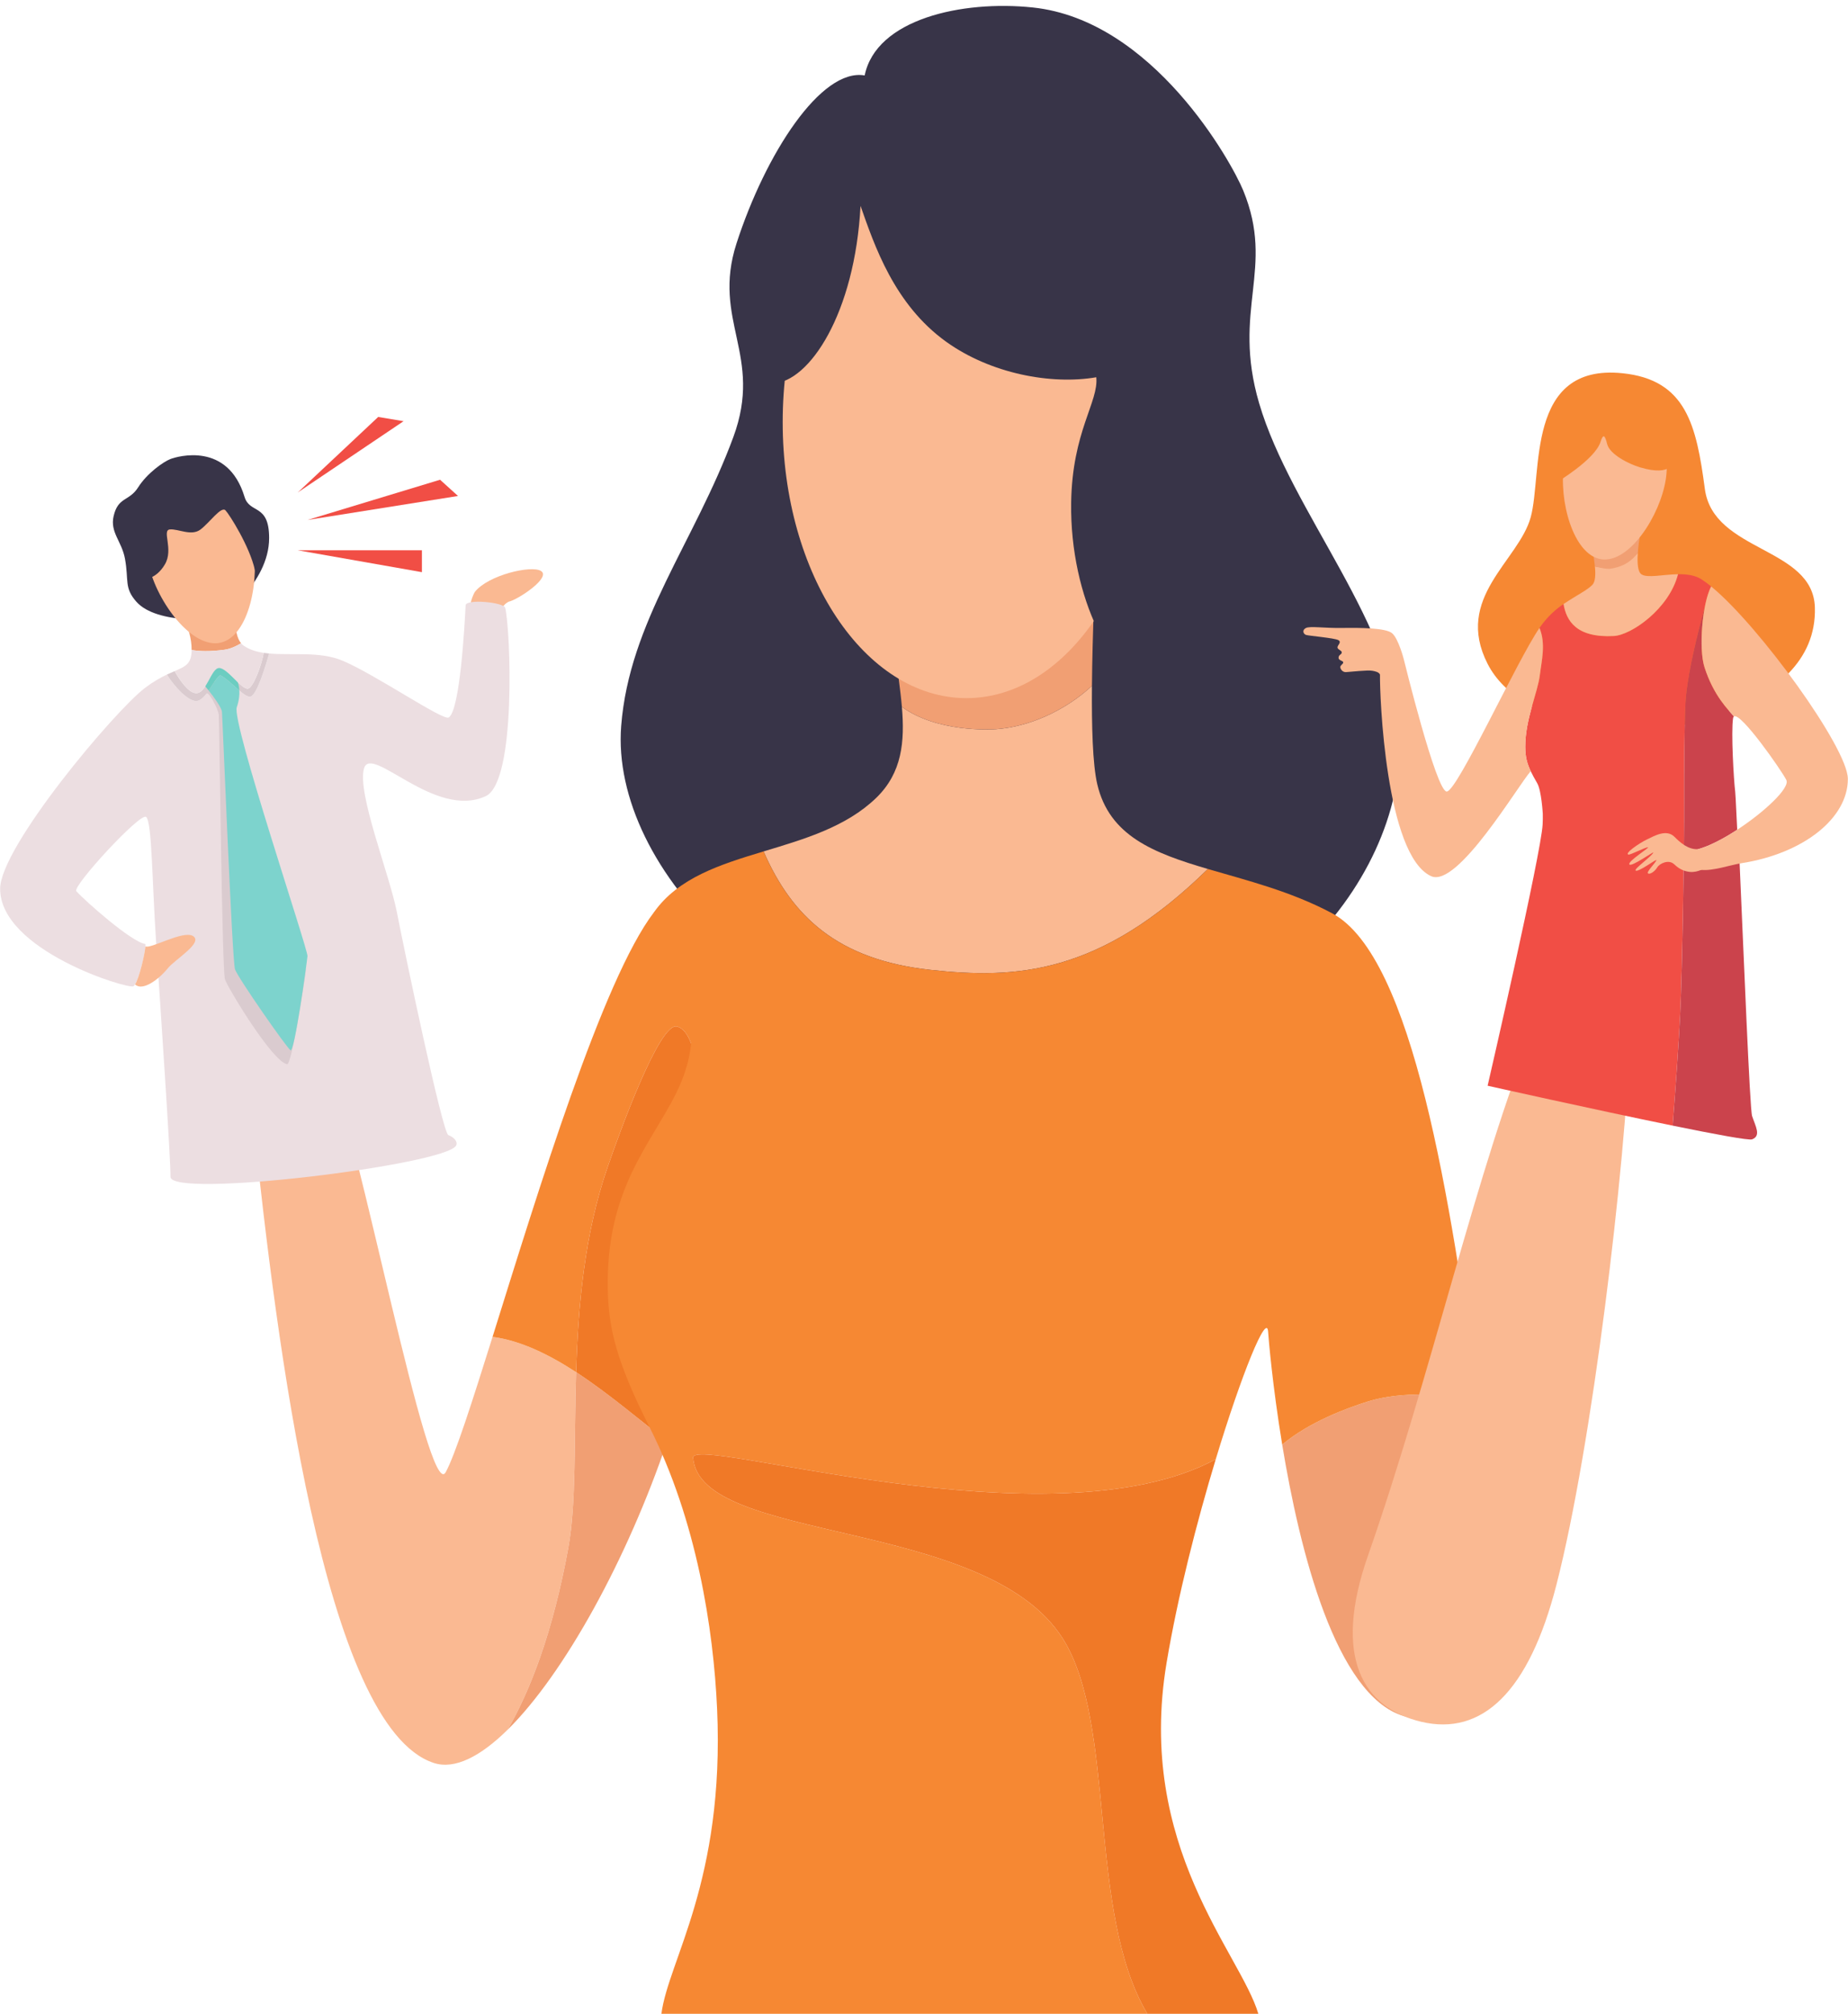 <?xml version="1.0" encoding="UTF-8"?><svg xmlns="http://www.w3.org/2000/svg" xmlns:xlink="http://www.w3.org/1999/xlink" height="2407.1" preserveAspectRatio="xMidYMid meet" version="1.0" viewBox="395.3 292.9 2209.4 2407.1" width="2209.4" zoomAndPan="magnify"><g><g><path d="M 963.172 1000.215 C 979.129 980.32 1030.297 968.254 1042.016 975.332 C 1054.906 983.137 1014.059 1010.023 1003.438 1012.129 C 994.449 1016.766 995.086 1024.508 985.938 1029.305 C 978.336 1033.293 963.059 1027.836 959.168 1024.035 C 954.012 1019.012 961.676 1002.082 963.172 1000.215" fill="#fab992"/></g><g><path d="M 663.617 1069.562 C 670.852 1068.59 677.949 1065.172 683.516 1061.793 C 673.074 1049.219 677.527 1017.707 677.527 1017.707 L 607.121 1018.973 C 607.121 1018.973 624.406 1041.738 624.406 1069.562 C 624.406 1069.672 624.398 1069.758 624.398 1069.855 C 633.336 1071.426 645.992 1071.949 663.617 1069.562" fill="#f19f73"/></g><g><path d="M 1429.07 383.09 C 1377.02 373.941 1310.492 476.625 1275.832 583.895 C 1245.961 676.332 1308.18 717.453 1272.031 815.375 C 1225.66 941.012 1147.68 1035.906 1137.961 1160.664 C 1124.66 1331.406 1328.059 1547.141 1611.859 1553.59 C 1897.379 1560.082 2073.703 1349.789 2068.887 1175.844 C 2065.184 1041.586 1938.898 905.055 1900.668 774.883 C 1867.637 662.449 1920.148 614.453 1881.688 520.652 C 1867.867 486.922 1774.035 316.977 1629.992 301.828 C 1545.359 292.945 1442.789 315.746 1429.07 383.09" fill="#383448"/></g><g><path d="M 1707.133 1230.25 C 1701.598 1206.535 1700.383 1160.789 1700.797 1112.656 C 1667.984 1143.121 1624.668 1161.785 1586.203 1164.504 C 1579.754 1164.969 1515.457 1168.441 1473.555 1137.781 C 1477.098 1179.281 1473.91 1216.609 1442.789 1246.68 C 1406.73 1281.508 1356.676 1295.973 1308.207 1310.605 C 1341.949 1388.059 1396.379 1439.977 1507.293 1452.168 C 1609.859 1463.434 1710.422 1458.191 1839.387 1331.609 C 1774.207 1312.484 1721.57 1291.977 1707.133 1230.25" fill="#fab992"/></g><g><path d="M 1586.211 1164.492 C 1624.676 1161.77 1667.996 1143.109 1700.801 1112.645 C 1701.328 1049.836 1704.621 982.969 1704.621 955.766 C 1704.621 896.598 1517.066 933.184 1464.289 1000.039 C 1459.168 1048.109 1469.914 1095.133 1473.566 1137.781 C 1515.469 1168.441 1579.77 1164.957 1586.211 1164.492" fill="#f19f73"/></g><g><path d="M 1084.078 1933.078 C 1052.102 1912.25 1017.949 1895.289 984.164 1890.898 C 959.488 1969.648 939.605 2031.578 928.191 2052.621 C 907.184 2091.359 823.012 1642.578 788.859 1569.219 C 776.258 1542.148 695.16 1606.051 699.055 1642.578 C 725.617 1891.762 782.164 2357.551 914.078 2400.23 C 938.984 2408.289 969.707 2392.52 1002.262 2360.391 C 1029.73 2312.621 1056.379 2243.379 1074.68 2143.461 C 1084.398 2090.449 1081.551 2015.609 1084.078 1933.078" fill="#fab992"/></g><g><path d="M 1074.68 2143.461 C 1056.379 2243.379 1029.73 2312.621 1002.262 2360.391 C 1069.91 2293.629 1145.449 2156.23 1193.09 2015.309 C 1164.32 1994.422 1126.07 1960.43 1084.078 1933.078 C 1081.551 2015.609 1084.398 2090.449 1074.68 2143.461" fill="#f19f73"/></g><g><path d="M 1121.871 1687.48 C 1136.309 1645.879 1183.488 1515.461 1204.359 1519.891 C 1234.68 1526.32 1232.762 1630.219 1239.148 1672.941 C 1241.309 1687.41 1243.898 1704.762 1246.531 1724.391 C 1254.34 1540.5 1217.102 1385.129 1177.172 1383.289 C 1115.738 1463.551 1038.379 1717.852 984.164 1890.898 C 1017.949 1895.289 1052.102 1912.25 1084.078 1933.078 C 1086.512 1854.16 1093.852 1768.199 1121.871 1687.48" fill="#f68833"/></g><g><path d="M 1246.531 1724.391 C 1243.898 1704.762 1241.309 1687.41 1239.148 1672.941 C 1232.762 1630.219 1234.68 1526.32 1204.359 1519.891 C 1183.488 1515.461 1136.309 1645.879 1121.871 1687.48 C 1093.852 1768.199 1086.512 1854.16 1084.078 1933.078 C 1126.07 1960.43 1164.32 1994.422 1193.09 2015.309 C 1199.738 1995.629 1205.859 1975.891 1211.32 1956.27 C 1232.578 1879.91 1243.328 1799.762 1246.531 1724.391" fill="#f07927"/></g><g><path d="M 2073.109 2344.012 C 2134.273 2362.723 2215.512 2280.102 2200.438 2211.773 C 2187.77 2154.461 2176.109 2065.625 2162.434 1966.902 C 2126.891 1958.574 2070.457 1955.691 2030.945 1968.074 C 2004.848 1976.254 1960.523 1992.664 1928.242 2019.684 C 1949.078 2146.262 1992.168 2319.242 2073.109 2344.012" fill="#f19f73"/></g><g><path d="M 1987.945 1384.551 C 1938.223 1358.086 1885.648 1345.203 1839.387 1331.605 C 1710.422 1458.18 1609.863 1463.434 1507.301 1452.156 C 1396.379 1439.965 1341.945 1388.055 1308.211 1310.605 C 1256.328 1326.246 1206.27 1342.086 1177.168 1383.293 C 1190.238 1432.617 1254.098 1500.234 1202.891 1601.262 C 1171.688 1662.816 1119.699 1715.719 1121.941 1834 C 1122.832 1881.102 1132.508 1921 1171.688 1998.43 C 1228.16 2110.031 1248.398 2240.211 1252.641 2335.719 C 1261.77 2541.578 1194.289 2636.23 1186.059 2700 L 1767.004 2700 C 1694.465 2578.211 1730.707 2353.668 1665.836 2251.402 C 1573.805 2106.359 1232.398 2138.402 1223.969 2035.531 C 1220.711 2006.289 1651.137 2143.629 1848.805 2037.16 C 1879.941 1934.359 1909.977 1861.039 1911.426 1884.801 C 1911.875 1892.301 1916.57 1948.699 1928.246 2019.68 C 1960.523 1992.66 2004.859 1976.25 2030.957 1968.07 C 2070.461 1955.691 2126.898 1958.57 2162.441 1966.902 C 2129.633 1730.059 2085.254 1436.332 1987.945 1384.551" fill="#f68833"/></g><g><path d="M 1223.965 2035.531 C 1232.402 2138.402 1573.793 2106.363 1665.828 2251.402 C 1730.711 2353.672 1694.453 2578.211 1767.004 2700 L 1899.715 2700 C 1878.215 2627.422 1753.391 2500.262 1789.988 2280.699 C 1803.262 2201.121 1826.316 2111.441 1848.809 2037.164 C 1651.133 2143.633 1220.715 2006.293 1223.965 2035.531" fill="#f07927"/></g><g><path d="M 2229.953 1519.457 C 2160.805 1688.957 2106.844 1935.418 2030.961 2151.898 C 1987.773 2275.059 2025.621 2334.457 2094.199 2350.898 C 2167.09 2368.367 2223.207 2315.477 2256.094 2187.309 C 2298.848 2020.695 2338.32 1690.645 2344.637 1526.219 C 2344.836 1521.098 2274.691 1514.094 2229.953 1519.457" fill="#fab992"/></g><g><path d="M 1331.062 797.48 C 1331.062 979.691 1429.402 1127.379 1550.723 1127.379 C 1672.047 1127.379 1770.391 979.691 1770.391 797.48 C 1770.391 615.285 1672.047 467.582 1550.723 467.582 C 1429.402 467.582 1331.062 615.285 1331.062 797.48" fill="#fab992"/></g><g><path d="M 1319.246 751.285 C 1363.098 749.602 1417.367 667.168 1424.117 538.996 C 1440.68 586.004 1464.289 656.836 1526.688 701.527 C 1579.707 739.508 1652.02 753.125 1705.98 743.84 C 1708.977 773.25 1677.188 808.594 1675.934 893.789 C 1674.254 1009.312 1728.5 1107.141 1770.383 1106.285 C 1824.121 1105.188 1887.734 913.707 1854.707 752.125 C 1852.215 739.953 1813.074 562.961 1650.652 477.242 C 1607.531 454.48 1529.008 413.043 1458.387 441.816 C 1331.129 493.668 1315.488 751.426 1319.246 751.285" fill="#383448"/></g><g><path d="M 999.273 1019.395 C 997.59 1012.844 952.422 1008.434 952 1016.449 C 950.918 1037 945.5 1141.93 931.762 1150.52 C 925.02 1154.734 844.066 1099.082 804.855 1082.648 C 777.422 1071.137 744.215 1076.539 717.062 1074.047 C 712.848 1089.133 702.047 1124.969 694.395 1125.645 C 684.695 1126.484 663.191 1096.137 657.289 1100.766 C 651.387 1105.398 642.535 1127.645 631.57 1130.59 C 621.727 1133.254 603.383 1113.289 594.859 1099.238 C 587.5 1102.711 578.793 1107.488 568.75 1115.098 C 532.07 1142.93 395.262 1305.68 395.465 1355.418 C 395.766 1429.059 548.512 1475.586 554.836 1471.797 C 561.16 1467.996 571.52 1421.348 568.75 1421.188 C 552.227 1418.746 496.871 1369.676 486.535 1358.117 C 481.477 1352.473 563.285 1263.402 570.016 1269.414 C 577.062 1275.707 576.973 1344.68 582.031 1420.566 C 587.09 1496.453 599.559 1680.484 599.105 1699.457 C 598.477 1726.02 928.824 1685.25 940.617 1662.156 C 942.852 1657.77 938.402 1652.355 931.34 1649.719 C 924.273 1647.066 878.641 1428.789 869.785 1383.25 C 860.934 1337.715 821.723 1240.324 830.574 1211.23 C 839.43 1182.141 915.34 1272.812 976.031 1244.539 C 1013.137 1227.25 1005.578 1043.926 999.273 1019.395" fill="#ecdee1"/></g><g><path d="M 631.57 1130.594 C 642.535 1127.648 651.387 1105.402 657.289 1100.77 C 663.191 1096.137 684.695 1126.492 694.395 1125.641 C 702.047 1124.977 712.848 1089.137 717.062 1074.043 C 714.859 1073.844 712.691 1073.594 710.578 1073.273 C 708.012 1088.488 697.953 1115.023 691.758 1116.055 C 684.168 1117.316 666.984 1091.383 657.289 1091.383 C 647.594 1091.383 642.219 1122.695 629.148 1121.418 C 619.785 1120.52 609.289 1104.27 604.086 1095.105 C 601.297 1096.312 598.219 1097.648 594.859 1099.23 C 603.383 1113.297 621.727 1133.25 631.57 1130.594" fill="#dacbcf"/></g><g><path d="M 655.961 1032.879 C 655.961 1032.879 583.172 1040.258 558.316 1012.125 C 543.508 995.371 549.477 986.961 544.719 960.797 C 540.926 939.926 526.676 929.227 531.121 909.883 C 536.496 886.484 549.672 892.484 560.477 875.41 C 571.281 858.336 590.887 844.738 599.105 841.57 C 607.328 838.414 667.582 820.594 687.645 886.789 C 693.949 907.594 717.062 894.289 717.062 936.047 C 717.062 991.148 655.961 1032.879 655.961 1032.879" fill="#383448"/></g><g><path d="M 696.805 940.609 C 706.75 984.707 693.16 1053.395 659.023 1061.09 C 624.891 1068.797 583.129 1012.594 573.184 968.496 C 563.234 924.41 582.844 882.418 616.98 874.711 C 651.121 867.016 686.855 896.523 696.805 940.609" fill="#fab992"/></g><g><path d="M 642.422 1121.801 C 644.75 1119.52 656.027 1139.543 656.871 1147.559 C 657.578 1154.289 660.777 1453.445 664.25 1463.562 C 667.723 1473.691 720.852 1562.008 738.562 1564.961 C 743.98 1565.867 759.395 1467.98 760.84 1452.816 C 761.598 1444.852 675.691 1187.848 675.652 1168.641 C 675.633 1158.094 675.152 1137.73 675.152 1137.73 L 648.859 1104.555 C 648.859 1104.555 638.301 1125.871 642.422 1121.801" fill="#dacbcf"/></g><g><path d="M 569.164 1424.121 C 575.281 1427.488 614.266 1404.621 625.984 1411.711 C 638.879 1419.5 604.617 1439.66 596.246 1449.949 C 584.336 1464.59 565.344 1477.941 556.77 1469.57 C 561.754 1461.828 568.328 1433.949 569.164 1424.121" fill="#fab992"/></g><g><path d="M 751.312 881.531 L 847.441 791.301 L 877.797 796.355 L 751.312 881.531" fill="#f14e45"/></g><g><path d="M 762.91 914.414 L 921.438 866.348 L 942.867 885.746 L 762.91 914.414" fill="#f14e45"/></g><g><path d="M 751.312 950.668 L 899.723 950.668 L 899.723 976.805 L 751.312 950.668" fill="#f14e45"/></g><g><path d="M 567.488 985.23 C 567.488 985.23 581.949 985.504 592.52 967.375 C 603.094 949.246 588.359 926.57 598.477 925.73 C 608.598 924.891 624.195 934.168 635.156 925.73 C 646.121 917.293 659.812 897.594 664.883 902.91 C 669.684 907.941 693.863 946.23 699.988 974.055 C 706.629 987.023 697.566 909.027 681.645 894.699 C 665.715 880.355 633.551 864.766 613.023 866.336 C 595.629 867.672 568.734 898.145 562.43 914.398 C 556.012 930.957 567.488 985.23 567.488 985.23" fill="#383448"/></g><g><path d="M 678.367 1138.297 C 681.203 1130.172 681.73 1123.328 681.457 1118.223 C 676.523 1113.816 661.879 1100.645 658.633 1100.164 C 656.316 1099.828 647.211 1114.434 644.828 1118.34 C 650.812 1125.895 660.094 1138.367 660.66 1143.777 C 661.371 1150.504 672.789 1441.438 676.262 1451.559 C 679.734 1461.676 738.027 1545.367 742.668 1548.316 C 747.305 1551.266 762.059 1444.914 762.902 1435.75 C 763.637 1427.777 672.047 1156.426 678.367 1138.297" fill="#7dd3cd"/></g><g><path d="M 658.633 1100.164 C 661.879 1100.648 676.523 1113.82 681.457 1118.219 C 681.117 1111.945 679.562 1108.332 679.562 1108.332 C 679.562 1108.332 661.242 1087.766 655.961 1089.09 C 650.574 1090.453 639.82 1112.18 639.82 1112.18 C 639.82 1112.18 641.945 1114.699 644.828 1118.336 C 647.211 1114.43 656.316 1099.824 658.633 1100.164" fill="#6ccdc1"/></g><g><path d="M 629.148 1121.422 C 642.219 1122.691 647.594 1091.383 657.293 1091.383 C 666.988 1091.383 684.172 1117.305 691.758 1116.047 C 697.957 1115.023 708.012 1088.484 710.578 1073.273 C 701.496 1071.895 693.262 1069.328 686.383 1064.512 C 685.316 1063.762 684.371 1062.836 683.516 1061.801 C 677.949 1065.176 670.852 1068.59 663.613 1069.562 C 645.992 1071.953 633.336 1071.43 624.398 1069.863 C 624.316 1086.32 617.453 1089.34 604.09 1095.094 C 609.293 1104.262 619.789 1120.516 629.148 1121.422" fill="#ecdee1"/></g><g><path d="M 2355.988 1168.812 C 2355.988 1168.812 2214.332 1165.691 2173.844 1086.43 C 2133.367 1007.168 2211.133 963.324 2225.379 911.047 C 2239.609 858.766 2218.84 727.211 2334.934 739.016 C 2411.418 746.805 2423.445 801.414 2433.562 877.316 C 2443.68 953.207 2562.926 946.316 2565.102 1018.973 C 2568.992 1148.984 2355.988 1168.812 2355.988 1168.812" fill="#f68833"/></g><g><path d="M 2429.348 985.25 C 2421.559 980.309 2411.57 979.125 2401.434 979.289 C 2390.996 1020.371 2345.871 1052.016 2324.664 1053.121 C 2279.691 1055.488 2267.965 1034.73 2264.609 1014.902 C 2255.625 1020.879 2246.102 1029.234 2237.086 1041.738 C 2236.68 1042.309 2236.262 1042.895 2235.844 1043.508 C 2243.629 1062.512 2238.359 1082.52 2236.246 1099.922 C 2233.715 1120.812 2218.801 1152.309 2218.828 1185.617 C 2218.859 1197.328 2220.879 1205.309 2225.375 1214.73 C 2227.441 1219.059 2230 1223.668 2233.133 1229.09 C 2238.254 1237.957 2239.781 1265.512 2239.797 1265.617 C 2239.871 1269.812 2239.824 1274.051 2239.617 1278.273 C 2237.938 1312.836 2173.84 1590.695 2173.84 1590.695 C 2173.84 1590.695 2301.887 1619.332 2395.082 1638.383 C 2398.438 1594.832 2402.078 1544.285 2404.039 1505.523 C 2406.598 1455.621 2408.98 1302.504 2408.816 1252.543 C 2408.711 1223.551 2408.922 1162.18 2410.375 1133.23 C 2412.484 1091.492 2433.707 1017.539 2433.707 1017.523 C 2435.609 1007.969 2438.109 999.598 2441.105 993.906 C 2436.91 990.461 2432.957 987.543 2429.348 985.25" fill="#f14e45"/></g><g><path d="M 2490.051 1626.941 C 2487.262 1618.535 2479.973 1432.578 2474.922 1320.48 C 2461.668 1322.566 2449.102 1327.859 2434.848 1326.449 C 2426.406 1325.59 2422.062 1308.832 2425.516 1307.91 C 2438.695 1304.414 2455.715 1295.516 2472.238 1284.727 C 2471.473 1268.508 2470.855 1255.727 2470.414 1247.781 C 2470.137 1243.102 2469.938 1240.078 2469.828 1239.066 C 2468.125 1225.562 2464.766 1168.223 2467.297 1151.359 C 2467.449 1150.301 2467.82 1149.609 2468.355 1149.258 L 2468.297 1149.152 C 2462.602 1142.199 2444.359 1125.535 2433.141 1090.445 C 2427.988 1074.336 2428.863 1041.992 2433.711 1017.531 C 2433.711 1017.547 2412.488 1091.488 2410.371 1133.238 C 2408.914 1162.176 2408.715 1223.551 2408.809 1252.551 C 2408.977 1302.512 2406.598 1455.625 2404.051 1505.523 C 2402.07 1544.285 2398.449 1594.836 2395.09 1638.383 C 2445.785 1648.742 2486.188 1656.262 2490.051 1654.773 C 2501.023 1650.555 2494.273 1639.594 2490.051 1626.941" fill="#cb434c"/></g><g><path d="M 2441.109 993.898 C 2430.465 1014.176 2425.977 1068.043 2433.137 1090.445 C 2444.367 1125.535 2462.602 1142.203 2468.289 1149.152 L 2468.371 1149.266 C 2476.488 1144.039 2524.633 1212.91 2530.945 1225.152 C 2535.77 1234.484 2504.961 1263.344 2472.238 1284.723 C 2455.715 1295.508 2438.695 1304.41 2425.527 1307.91 C 2422.062 1308.836 2420.75 1331.879 2429.188 1332.711 C 2443.441 1334.133 2464.055 1326.781 2477.301 1324.719 C 2551.766 1313.039 2604.641 1270.773 2604.531 1223.891 C 2604.434 1186.992 2498.508 1040.91 2441.109 993.898" fill="#fab992"/></g><g><path d="M 2425.523 1307.918 C 2413.527 1308.621 2404.059 1299.969 2397.203 1293.129 C 2387.477 1283.465 2372.898 1292.234 2364.039 1296.461 C 2355.199 1300.656 2336.691 1313.371 2342.379 1314.43 C 2344.473 1314.805 2362.098 1305.84 2365.473 1305.617 C 2368.852 1305.406 2340.812 1322.48 2343.336 1326.172 C 2345.684 1329.59 2372.613 1310.309 2371.957 1311.949 C 2370.18 1316.355 2349.133 1331.191 2350.715 1333.297 C 2353.211 1336.613 2376.844 1318.359 2375.602 1321.27 C 2374.02 1324.918 2363.414 1335.18 2365.625 1336.883 C 2367.641 1338.449 2373.539 1334.926 2376.691 1329.652 C 2379.441 1325.094 2390.27 1319.672 2396.992 1326.051 C 2402.668 1331.43 2408.152 1334.312 2415.637 1335.09 C 2425.703 1336.121 2434.844 1329.695 2434.844 1329.695 L 2425.523 1307.918" fill="#fab992"/></g><g><path d="M 2073.508 1080.531 C 2073.508 1080.531 2067.172 1056.07 2059.59 1049.758 C 2051.996 1043.422 2021.645 1043.184 2000.133 1043.512 C 1978.633 1043.855 1961.777 1041.07 1956.715 1043.512 C 1951.652 1045.957 1953.445 1050.789 1956.816 1051.859 C 1960.203 1052.938 1990.707 1055.496 1995.348 1058.027 C 1999.992 1060.559 1993.848 1064.195 1994.395 1067.109 C 1994.867 1069.617 1999.879 1070.508 1999.457 1073.039 C 1999.039 1075.57 1995.832 1075.34 1995.629 1078.93 C 1995.414 1082.516 2000.984 1082.477 2001.199 1084.59 C 2001.406 1086.688 1997.512 1087.91 1997.715 1090.441 C 1997.934 1092.961 2000.5 1096.508 2004.52 1096.293 C 2009.812 1096.012 2030.141 1093.594 2036.133 1094.703 C 2038.945 1095.234 2043.828 1096.09 2045.152 1099.18 C 2053.625 1099.41 2073.508 1080.531 2073.508 1080.531" fill="#fab992"/></g><g><path d="M 2236.254 1099.922 C 2238.359 1082.508 2243.645 1062.508 2235.84 1043.5 C 2208.699 1082.949 2137.41 1239.055 2124.938 1239.055 C 2112.289 1239.055 2073.516 1080.527 2073.516 1080.527 C 2073.516 1080.527 2048.531 1070.504 2045.16 1099.176 C 2044.691 1123.484 2051.793 1315.574 2106.398 1340.238 C 2137.918 1354.484 2210.172 1231.676 2225.379 1214.719 C 2220.895 1205.305 2218.871 1197.32 2218.844 1185.605 C 2218.816 1152.297 2233.723 1120.801 2236.254 1099.922" fill="#fab992"/></g><g><path d="M 2357.691 979.336 C 2353.285 976.289 2352.621 965.723 2353.402 954.16 C 2341.203 962.41 2325.41 969.863 2313.832 970.895 C 2309.484 971.293 2305.578 970.809 2302.117 969.879 C 2303.016 979.516 2302.723 988.191 2299.082 991.977 C 2293.027 998.285 2281.668 1003.543 2264.621 1014.887 C 2267.98 1034.719 2279.711 1055.477 2324.672 1053.121 C 2345.875 1052 2391 1020.367 2401.445 979.277 C 2383.297 979.574 2364.719 984.199 2357.691 979.336" fill="#fab992"/></g><g><path d="M 2321.207 972.633 C 2338.488 969.652 2345.867 962.891 2353.395 954.164 C 2354.551 936.887 2358.938 917.363 2358.938 917.363 C 2358.938 917.363 2295.793 924.008 2297.488 938.332 C 2298.398 946.062 2301.062 958.637 2302.105 969.883 C 2305.578 970.824 2315.648 973.586 2321.207 972.633" fill="#f19f73"/></g><g><path d="M 2386.781 866.297 C 2379.922 909.621 2343.02 966.672 2309.48 961.355 C 2275.938 956.039 2258.465 890.398 2265.32 847.078 C 2272.195 803.754 2304.926 772.934 2338.469 778.25 C 2372.008 783.551 2393.641 822.977 2386.781 866.297" fill="#fab992"/></g><g><path d="M 2256.059 869.672 C 2256.059 869.672 2302.105 842.305 2308.766 821.242 C 2312.203 810.363 2314.246 813.641 2316.777 823.77 C 2319.789 835.824 2342.07 847.375 2356.27 851.594 C 2395.117 863.102 2395.824 844.008 2395.824 844.008 L 2380.652 790.875 L 2333.016 764.316 L 2256.059 788.773 L 2256.059 869.672" fill="#f68833"/></g></g></svg>